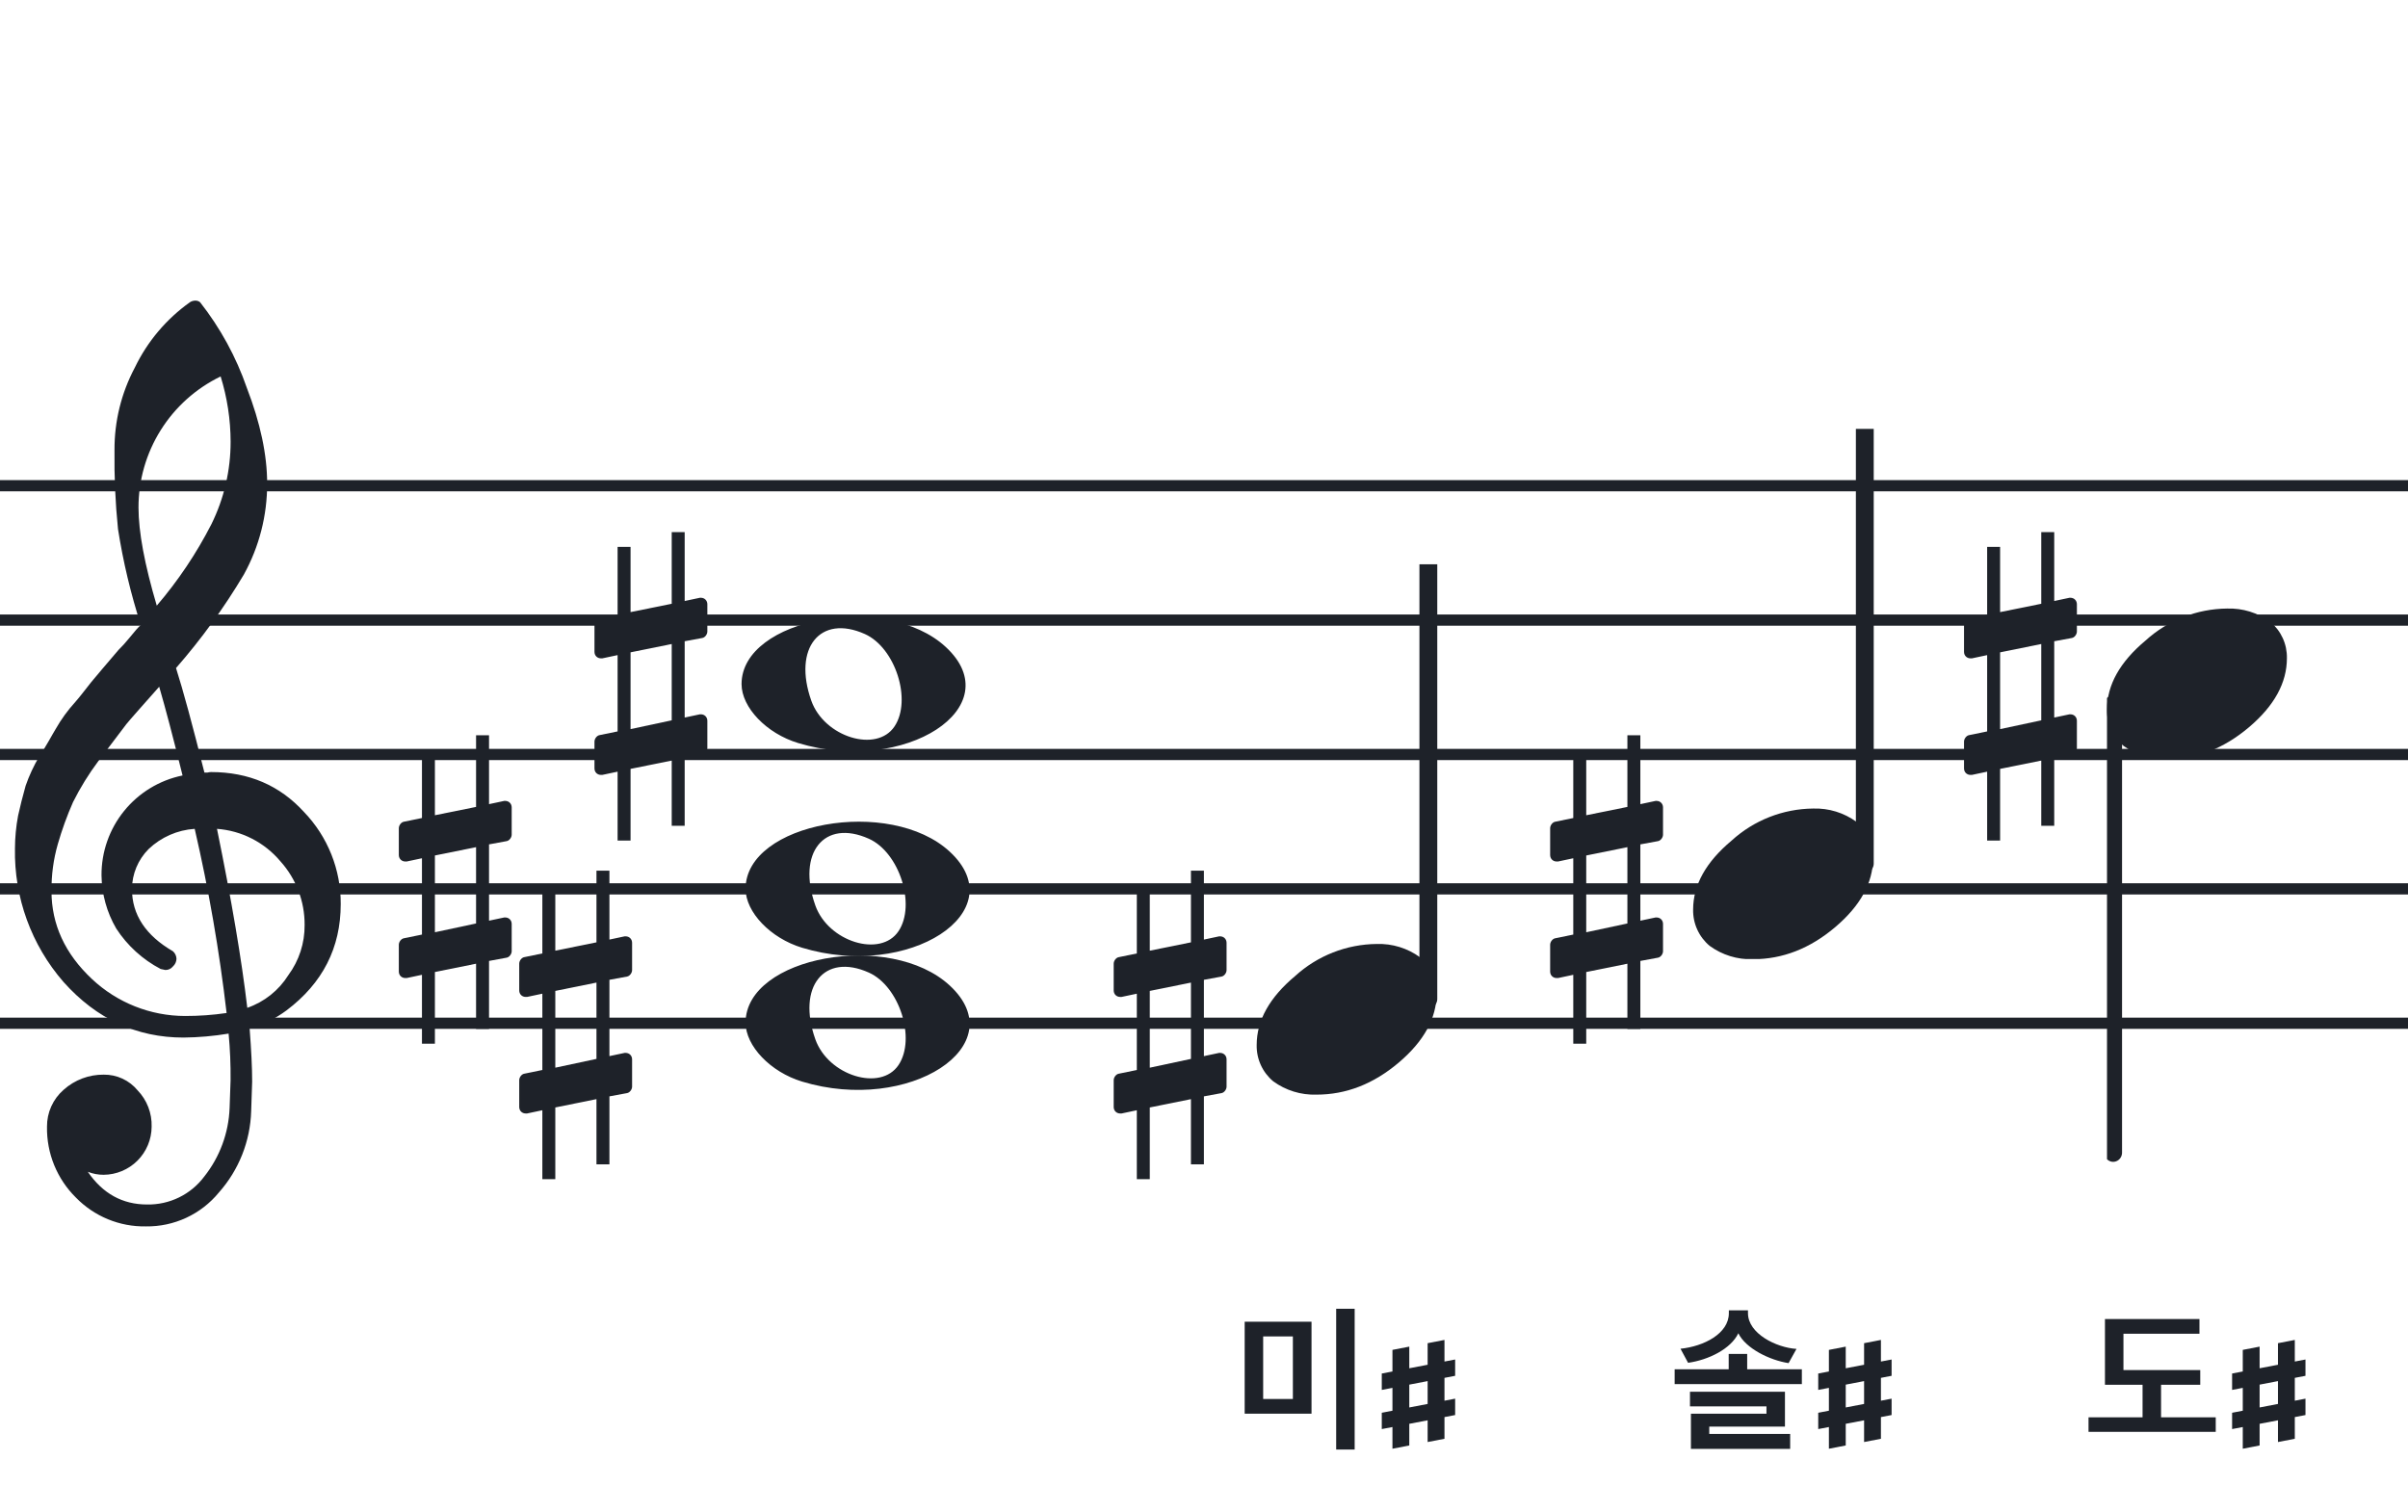 <svg width="320" height="201" viewBox="0 0 320 201" fill="none" xmlns="http://www.w3.org/2000/svg">
<path fill-rule="evenodd" clip-rule="evenodd" d="M192 63.813H128V65.302H192V63.813ZM192 81.674H128V83.162H192V81.674ZM128 99.534H192V101.023H128V99.534ZM192 117.395H128V118.883H192V117.395ZM128 135.255H192V136.744H128V135.255Z" fill="#1E2229"/>
<path fill-rule="evenodd" clip-rule="evenodd" d="M256 63.813H192V65.302H256V63.813ZM256 81.674H192V83.162H256V81.674ZM192 99.534H256V101.023H192V99.534ZM256 117.395H192V118.883H256V117.395ZM192 135.255H256V136.744H192V135.255Z" fill="#1E2229"/>
<path fill-rule="evenodd" clip-rule="evenodd" d="M320 63.813H256V65.302H320V63.813ZM320 81.674H256V83.162H320V81.674ZM256 99.534H320V101.023H256V99.534ZM320 117.395H256V118.883H320V117.395ZM256 135.255H320V136.744H256V135.255Z" fill="#1E2229"/>
<path fill-rule="evenodd" clip-rule="evenodd" d="M128 63.813H64V65.302H128V63.813ZM128 81.674H64V83.162H128V81.674ZM64 99.534H128V101.023H64V99.534ZM128 117.395H64V118.883H128V117.395ZM64 135.255H128V136.744H64V135.255Z" fill="#1E2229"/>
<path fill-rule="evenodd" clip-rule="evenodd" d="M64 63.813H0V65.302H64V63.813ZM64 81.674H0V83.162H64V81.674ZM0 99.534H64V101.023H0V99.534ZM64 117.395H0V118.883H64V117.395ZM0 135.255H64V136.744H0V135.255Z" fill="#1E2229"/>
<g clip-path="url(#clip0_1363_38431)">
<path d="M27.165 102.683H27.568C27.72 102.641 27.877 102.618 28.034 102.614C33.054 102.614 37.175 104.383 40.399 107.922C43.563 111.21 45.315 115.606 45.278 120.169C45.278 125.962 42.88 130.668 38.084 134.284C36.607 135.384 34.944 136.206 33.174 136.712C33.397 139.608 33.509 141.959 33.509 143.763C33.509 144.123 33.465 145.425 33.379 147.668C33.264 151.674 31.741 155.512 29.077 158.506C27.904 159.934 26.424 161.079 24.748 161.857C23.071 162.635 21.241 163.026 19.393 163C17.661 163.031 15.941 162.707 14.34 162.047C12.738 161.387 11.289 160.406 10.082 159.164C8.839 157.936 7.859 156.469 7.199 154.852C6.54 153.234 6.216 151.5 6.246 149.753C6.237 148.822 6.43 147.9 6.813 147.051C7.195 146.202 7.758 145.447 8.462 144.837C9.923 143.528 11.82 142.813 13.782 142.832C14.641 142.82 15.492 143.001 16.272 143.362C17.052 143.723 17.741 144.255 18.288 144.918C18.905 145.559 19.388 146.317 19.707 147.148C20.027 147.978 20.178 148.864 20.151 149.753C20.141 151.444 19.465 153.063 18.269 154.259C17.073 155.455 15.454 156.131 13.763 156.141C13.047 156.142 12.337 156.008 11.671 155.744C13.653 158.64 16.277 160.089 19.542 160.089C21.015 160.117 22.474 159.794 23.797 159.146C25.121 158.499 26.271 157.545 27.152 156.364C29.208 153.768 30.384 150.585 30.511 147.277C30.598 145.125 30.641 143.894 30.641 143.583C30.662 141.511 30.575 139.439 30.38 137.376C28.4 137.706 26.398 137.882 24.39 137.903C18.158 137.903 12.842 135.441 8.443 130.517C4.164 125.602 1.863 119.273 1.988 112.757C1.994 111.299 2.133 109.845 2.404 108.412C2.668 107.199 3.001 105.877 3.403 104.445C3.874 103.086 4.482 101.778 5.215 100.541C5.582 100.007 5.985 99.337 6.457 98.523C6.929 97.71 7.214 97.183 7.388 96.91C8.127 95.607 9.01 94.391 10.02 93.284C10.374 92.875 10.74 92.428 11.125 91.931C11.51 91.435 11.826 91.037 12.1 90.69C12.373 90.342 12.578 90.131 12.72 89.951C12.863 89.771 13.862 88.585 15.749 86.382C16.213 85.927 16.65 85.446 17.059 84.942C17.481 84.42 17.829 84.017 18.096 83.7C18.363 83.384 18.568 83.197 18.717 83.079C17.372 78.909 16.357 74.64 15.681 70.311C15.326 66.824 15.171 63.319 15.216 59.814C15.196 55.995 16.123 52.23 17.916 48.858C19.585 45.39 22.105 42.4 25.241 40.168C25.44 40.036 25.672 39.963 25.911 39.956C26.155 39.936 26.398 40.011 26.588 40.168C29.277 43.588 31.378 47.434 32.801 51.546C34.601 56.214 35.502 60.453 35.502 64.265C35.515 68.5 34.447 72.669 32.398 76.376C29.776 80.777 26.762 84.932 23.391 88.79C24.326 91.724 25.584 96.355 27.165 102.683ZM32.863 133.949C35.124 133.166 37.05 131.632 38.32 129.604C39.746 127.674 40.505 125.331 40.48 122.931C40.499 119.805 39.348 116.784 37.252 114.464C36.207 113.222 34.924 112.201 33.478 111.462C32.033 110.723 30.454 110.281 28.835 110.162C30.767 119.61 32.11 127.539 32.863 133.949ZM6.842 118.431C6.842 122.863 8.636 126.761 12.224 130.126C15.573 133.273 19.993 135.028 24.589 135.036C26.438 135.039 28.284 134.907 30.113 134.638C29.158 126.407 27.742 118.236 25.874 110.162C23.582 110.312 21.416 111.261 19.753 112.844C18.343 114.254 17.547 116.164 17.537 118.158C17.537 121.568 19.352 124.326 22.981 126.432C23.125 126.558 23.241 126.713 23.322 126.886C23.403 127.059 23.448 127.247 23.453 127.438C23.447 127.629 23.401 127.818 23.32 127.992C23.239 128.166 23.124 128.321 22.981 128.45C22.862 128.601 22.709 128.722 22.534 128.804C22.36 128.886 22.168 128.926 21.976 128.921C21.767 128.889 21.559 128.845 21.355 128.791C18.955 127.535 16.919 125.682 15.445 123.409C14.193 121.263 13.519 118.829 13.49 116.345C13.47 113.227 14.533 110.199 16.497 107.777C18.461 105.356 21.205 103.691 24.26 103.067C23.018 98.043 21.984 94.112 21.156 91.273C20.442 92.086 19.573 93.061 18.561 94.203C17.55 95.345 16.96 96.028 16.786 96.252C15.172 98.362 13.931 100.001 13.062 101.168C11.783 102.879 10.659 104.701 9.703 106.612C8.904 108.426 8.228 110.293 7.68 112.198C7.101 114.22 6.821 116.316 6.848 118.418L6.842 118.431ZM29.313 50.037C26.04 51.622 23.28 54.097 21.351 57.18C19.422 60.262 18.401 63.825 18.406 67.462C18.406 70.685 19.215 75.031 20.833 80.497C23.667 77.187 26.103 73.556 28.09 69.678C29.775 66.267 30.65 62.513 30.647 58.709C30.639 55.764 30.191 52.838 29.319 50.025L29.313 50.037Z" fill="#1E2229"/>
</g>
<path d="M106.596 143.756C102.396 142.484 99.081 139.028 99.081 135.919C99.081 127.119 118.293 123.637 126.226 130.998C134.806 138.959 120.804 148.059 106.596 143.756H106.596ZM119.41 141.546C121.748 138.036 119.513 131.083 115.465 129.268C109.519 126.603 105.875 131.145 108.351 138.133C110.064 142.967 117.032 145.117 119.41 141.546Z" fill="#1E2229"/>
<path d="M106.595 125.965C102.394 124.693 99.08 121.237 99.08 118.128C99.08 109.328 118.291 105.846 126.225 113.207C134.804 121.168 120.803 130.268 106.595 125.965H106.595ZM119.409 123.755C121.746 120.245 119.512 113.292 115.463 111.477C109.518 108.812 105.874 113.354 108.35 120.342C110.063 125.176 117.031 127.326 119.409 123.755Z" fill="#1E2229"/>
<path d="M106.061 98.756C101.861 97.484 98.546 94.028 98.546 90.919C98.546 82.119 117.757 78.637 125.691 85.998C134.27 93.959 120.269 103.058 106.061 98.756H106.061ZM118.875 96.545C121.212 93.036 118.977 86.083 114.929 84.268C108.984 81.603 105.34 86.144 107.816 93.133C109.529 97.966 116.497 100.116 118.875 96.545Z" fill="#1E2229"/>
<path d="M292.392 184.049H287.184V188.375H294.45V190.307H277.545V188.375H284.727V184.049H279.729V175.313H292.287V177.266H282.186V182.096H292.392V184.049Z" fill="#1E2229"/>
<path d="M296.625 184.734V182.555L306.375 180.691V182.859L296.625 184.734ZM296.625 189.938V187.77L306.375 185.895V188.074L296.625 189.938ZM298.043 192.551V179.414L300.281 178.98V192.117L298.043 192.551ZM302.719 191.66V178.523L304.957 178.09V191.227L302.719 191.66Z" fill="#1E2229"/>
<path d="M237.896 192.575H224.708V187.892H234.746V186.926H224.582V184.973H237.203V189.614H227.144V190.58H237.896V192.575ZM239.45 183.965H222.545V181.991H229.727V179.954H232.184V181.991H239.45V183.965ZM231.008 177.203C230.021 179.282 227.039 180.752 224.33 181.13L223.322 179.261C226.43 178.946 229.748 177.245 229.748 174.536V174.158H232.289V174.536C232.289 177.245 236.048 179.114 238.736 179.282L237.686 181.172C235.208 180.794 231.995 179.24 231.008 177.203Z" fill="#1E2229"/>
<path d="M241.625 184.734V182.555L251.375 180.691V182.859L241.625 184.734ZM241.625 189.938V187.77L251.375 185.895V188.074L241.625 189.938ZM243.043 192.551V179.414L245.281 178.98V192.117L243.043 192.551ZM247.719 191.66V178.523L249.957 178.09V191.227L247.719 191.66Z" fill="#1E2229"/>
<path d="M180.022 192.659H177.565V173.948H180.022V192.659ZM171.811 185.939V177.623H167.863V185.939H171.811ZM174.289 175.67V187.892H165.406V175.67H174.289Z" fill="#1E2229"/>
<path d="M183.625 184.734V182.555L193.375 180.691V182.859L183.625 184.734ZM183.625 189.938V187.77L193.375 185.895V188.074L183.625 189.938ZM185.043 192.551V179.414L187.281 178.98V192.117L185.043 192.551ZM189.719 191.66V178.523L191.957 178.09V191.227L189.719 191.66Z" fill="#1E2229"/>
<g clip-path="url(#clip1_1363_38431)">
<path fill-rule="evenodd" clip-rule="evenodd" d="M281.227 92.495C281.458 92.586 281.656 92.751 281.794 92.967C281.933 93.183 282.005 93.44 282 93.701V153.149C282.007 153.377 281.953 153.602 281.845 153.799C281.738 153.997 281.58 154.158 281.391 154.265C281.209 154.37 281.005 154.423 280.798 154.419C280.592 154.415 280.389 154.353 280.212 154.241C280.034 154.128 279.887 153.968 279.785 153.777C279.682 153.585 279.629 153.369 279.629 153.149V93.667C279.632 93.465 279.681 93.266 279.77 93.088C279.86 92.91 279.988 92.757 280.145 92.643C280.301 92.528 280.481 92.455 280.669 92.429C280.857 92.403 281.049 92.426 281.227 92.495Z" fill="#1E2229"/>
<path d="M295.963 80.882C298.021 80.816 300.043 81.438 301.707 82.65C302.412 83.239 302.976 83.978 303.357 84.814C303.738 85.649 303.926 86.56 303.908 87.478C303.908 90.749 302.231 93.805 298.878 96.648C295.524 99.491 291.88 100.91 287.945 100.906C285.887 100.973 283.865 100.35 282.201 99.137C281.496 98.549 280.932 97.81 280.551 96.974C280.17 96.138 279.981 95.228 280 94.31C280 91.048 281.705 87.991 285.116 85.139C288.084 82.434 291.947 80.918 295.963 80.882Z" fill="#1E2229"/>
</g>
<g clip-path="url(#clip2_1363_38431)">
<path fill-rule="evenodd" clip-rule="evenodd" d="M248.227 54.077C248.458 54.168 248.656 54.333 248.794 54.549C248.933 54.765 249.005 55.022 249 55.283V114.731C249.007 114.959 248.953 115.184 248.845 115.381C248.738 115.579 248.58 115.74 248.391 115.847C248.209 115.952 248.005 116.005 247.798 116.001C247.592 115.997 247.389 115.935 247.212 115.823C247.034 115.71 246.887 115.55 246.785 115.359C246.682 115.167 246.629 114.951 246.629 114.731V55.249C246.632 55.047 246.681 54.848 246.77 54.67C246.86 54.492 246.988 54.339 247.145 54.225C247.301 54.11 247.481 54.037 247.669 54.011C247.857 53.986 248.049 54.008 248.227 54.077Z" fill="#1E2229"/>
<path d="M240.963 107.463C243.021 107.397 245.043 108.019 246.707 109.231C247.412 109.82 247.976 110.559 248.357 111.395C248.738 112.23 248.926 113.141 248.908 114.059C248.908 117.33 247.231 120.386 243.878 123.229C240.524 126.072 236.88 127.491 232.945 127.487C230.887 127.554 228.865 126.931 227.201 125.718C226.496 125.13 225.932 124.391 225.551 123.555C225.17 122.72 224.981 121.809 225 120.891C225 117.629 226.705 114.572 230.116 111.72C233.084 109.015 236.947 107.499 240.963 107.463Z" fill="#1E2229"/>
</g>
<g clip-path="url(#clip3_1363_38431)">
<path fill-rule="evenodd" clip-rule="evenodd" d="M190.227 72.077C190.458 72.168 190.656 72.333 190.794 72.549C190.933 72.765 191.005 73.022 191 73.284V132.731C191.007 132.959 190.953 133.184 190.845 133.381C190.738 133.579 190.58 133.74 190.391 133.847C190.209 133.952 190.005 134.005 189.798 134.001C189.592 133.997 189.389 133.935 189.212 133.823C189.034 133.71 188.887 133.55 188.785 133.359C188.682 133.167 188.629 132.951 188.629 132.731V73.249C188.632 73.047 188.681 72.848 188.77 72.67C188.86 72.492 188.988 72.339 189.145 72.225C189.301 72.11 189.481 72.037 189.669 72.011C189.857 71.986 190.049 72.008 190.227 72.077Z" fill="#1E2229"/>
<path d="M182.963 125.463C185.021 125.397 187.043 126.019 188.707 127.231C189.412 127.82 189.976 128.559 190.357 129.395C190.738 130.23 190.926 131.141 190.908 132.059C190.908 135.33 189.231 138.386 185.878 141.229C182.524 144.072 178.88 145.491 174.945 145.487C172.887 145.554 170.865 144.931 169.201 143.718C168.496 143.13 167.932 142.391 167.551 141.555C167.17 140.72 166.981 139.809 167 138.891C167 135.629 168.705 132.572 172.116 129.72C175.084 127.015 178.947 125.499 182.963 125.463Z" fill="#1E2229"/>
</g>
<path d="M275.322 84.797C275.691 84.736 275.999 84.305 275.999 83.937V80.31C275.999 79.818 275.63 79.449 275.138 79.449H275.015L272.987 79.88V70.721H271.265V80.248L265.795 81.355V72.688H264.073V81.724L261.676 82.216C261.307 82.277 261 82.707 261 83.076V83.199V86.764V86.641C261 87.133 261.369 87.502 261.861 87.502H262.045L264.073 87.072V97.214L261.676 97.706C261.307 97.767 261 98.198 261 98.566V102.131C261 102.623 261.369 102.992 261.861 102.992H262.045L264.073 102.562V111.721H265.795V102.193L271.265 101.087V109.754H272.987V100.718L275.322 100.287C275.691 100.226 275.999 99.796 275.999 99.427V95.8C275.999 95.308 275.63 94.94 275.138 94.94H275.015L272.987 95.37V85.228L275.322 84.797ZM265.795 96.907V86.703L271.265 85.596V95.739L265.795 96.907Z" fill="#1E2229"/>
<path d="M83.322 129.796C83.691 129.735 83.999 129.304 83.999 128.936V125.309C83.999 124.817 83.63 124.448 83.138 124.448H83.015L80.987 124.879V115.72H79.265V125.247L73.795 126.354V117.687H72.073V126.723L69.676 127.214C69.307 127.276 69 127.706 69 128.075V128.198V131.763V131.64C69 132.132 69.369 132.501 69.861 132.501H70.045L72.073 132.071V142.213L69.676 142.705C69.307 142.766 69 143.196 69 143.565V147.131C69 147.622 69.369 147.991 69.861 147.991H70.045L72.073 147.561V156.72H73.795V147.192L79.265 146.086V154.753H80.987V145.717L83.322 145.286C83.691 145.225 83.999 144.795 83.999 144.426V140.799C83.999 140.307 83.63 139.939 83.138 139.939H83.015L80.987 140.369V130.226L83.322 129.796ZM73.795 141.906V131.702L79.265 130.595V140.738L73.795 141.906Z" fill="#1E2229"/>
<path d="M162.322 129.797C162.691 129.736 162.999 129.305 162.999 128.937V125.31C162.999 124.818 162.63 124.449 162.138 124.449H162.015L159.987 124.88V115.721H158.265V125.248L152.795 126.355V117.688H151.073V126.724L148.676 127.215C148.307 127.277 148 127.707 148 128.076V128.199V131.764V131.641C148 132.133 148.369 132.502 148.861 132.502H149.045L151.073 132.072V142.214L148.676 142.706C148.307 142.767 148 143.197 148 143.566V147.131C148 147.623 148.369 147.992 148.861 147.992H149.045L151.073 147.562V156.721H152.795V147.193L158.265 146.087V154.754H159.987V145.718L162.322 145.287C162.691 145.226 162.999 144.796 162.999 144.427V140.8C162.999 140.308 162.63 139.94 162.138 139.94H162.015L159.987 140.37V130.227L162.322 129.797ZM152.795 141.907V131.703L158.265 130.596V140.739L152.795 141.907Z" fill="#1E2229"/>
<path d="M67.322 111.796C67.691 111.735 67.999 111.304 67.999 110.936V107.309C67.999 106.817 67.63 106.448 67.138 106.448H67.015L64.987 106.879V97.72H63.265V107.247L57.795 108.354V99.687H56.074V108.723L53.676 109.214C53.307 109.276 53 109.706 53 110.075V110.198V113.763V113.64C53 114.132 53.369 114.501 53.861 114.501H54.045L56.074 114.071V124.213L53.676 124.705C53.307 124.766 53 125.196 53 125.565V129.131C53 129.622 53.369 129.991 53.861 129.991H54.045L56.074 129.561V138.72H57.795V129.192L63.265 128.086V136.753H64.987V127.717L67.322 127.286C67.691 127.225 67.999 126.795 67.999 126.426V122.799C67.999 122.307 67.63 121.939 67.138 121.939H67.015L64.987 122.369V112.226L67.322 111.796ZM57.795 123.906V113.702L63.265 112.595V122.738L57.795 123.906Z" fill="#1E2229"/>
<path d="M220.322 111.797C220.691 111.736 220.999 111.305 220.999 110.937V107.31C220.999 106.818 220.63 106.449 220.138 106.449H220.015L217.987 106.88V97.721H216.265V107.248L210.795 108.355V99.688H209.073V108.724L206.676 109.215C206.307 109.277 206 109.707 206 110.076V110.199V113.764V113.641C206 114.133 206.369 114.502 206.861 114.502H207.045L209.073 114.072V124.214L206.676 124.706C206.307 124.767 206 125.197 206 125.566V129.131C206 129.623 206.369 129.992 206.861 129.992H207.045L209.073 129.562V138.721H210.795V129.193L216.265 128.087V136.754H217.987V127.718L220.322 127.287C220.691 127.226 220.999 126.796 220.999 126.427V122.8C220.999 122.308 220.63 121.94 220.138 121.94H220.015L217.987 122.37V112.227L220.322 111.797ZM210.795 123.907V113.703L216.265 112.596V122.739L210.795 123.907Z" fill="#1E2229"/>
<path d="M93.322 84.796C93.691 84.735 93.999 84.304 93.999 83.936V80.309C93.999 79.817 93.63 79.448 93.138 79.448H93.015L90.987 79.879V70.72H89.265V80.248L83.795 81.354V72.687H82.073V81.723L79.676 82.215C79.307 82.276 79 82.706 79 83.075V83.198V86.763V86.64C79 87.132 79.369 87.501 79.861 87.501H80.045L82.073 87.071V97.213L79.676 97.705C79.307 97.766 79 98.197 79 98.565V102.131C79 102.622 79.369 102.991 79.861 102.991H80.045L82.073 102.561V111.72H83.795V102.192L89.265 101.086V109.753H90.987V100.717L93.322 100.286C93.691 100.225 93.999 99.795 93.999 99.426V95.799C93.999 95.307 93.63 94.939 93.138 94.939H93.015L90.987 95.369V85.227L93.322 84.796ZM83.795 96.906V86.702L89.265 85.595V95.738L83.795 96.906Z" fill="#1E2229"/>
<defs>
<clipPath id="clip0_1363_38431">
<rect width="43.247" height="123" fill="white" transform="translate(2 40)"/>
</clipPath>
<clipPath id="clip1_1363_38431">
<rect width="24" height="125.46" fill="white" transform="translate(280 30.419)"/>
</clipPath>
<clipPath id="clip2_1363_38431">
<rect width="24" height="70.461" fill="white" transform="translate(225 57)"/>
</clipPath>
<clipPath id="clip3_1363_38431">
<rect width="24" height="70.461" fill="white" transform="translate(167 75)"/>
</clipPath>
</defs>
</svg>
